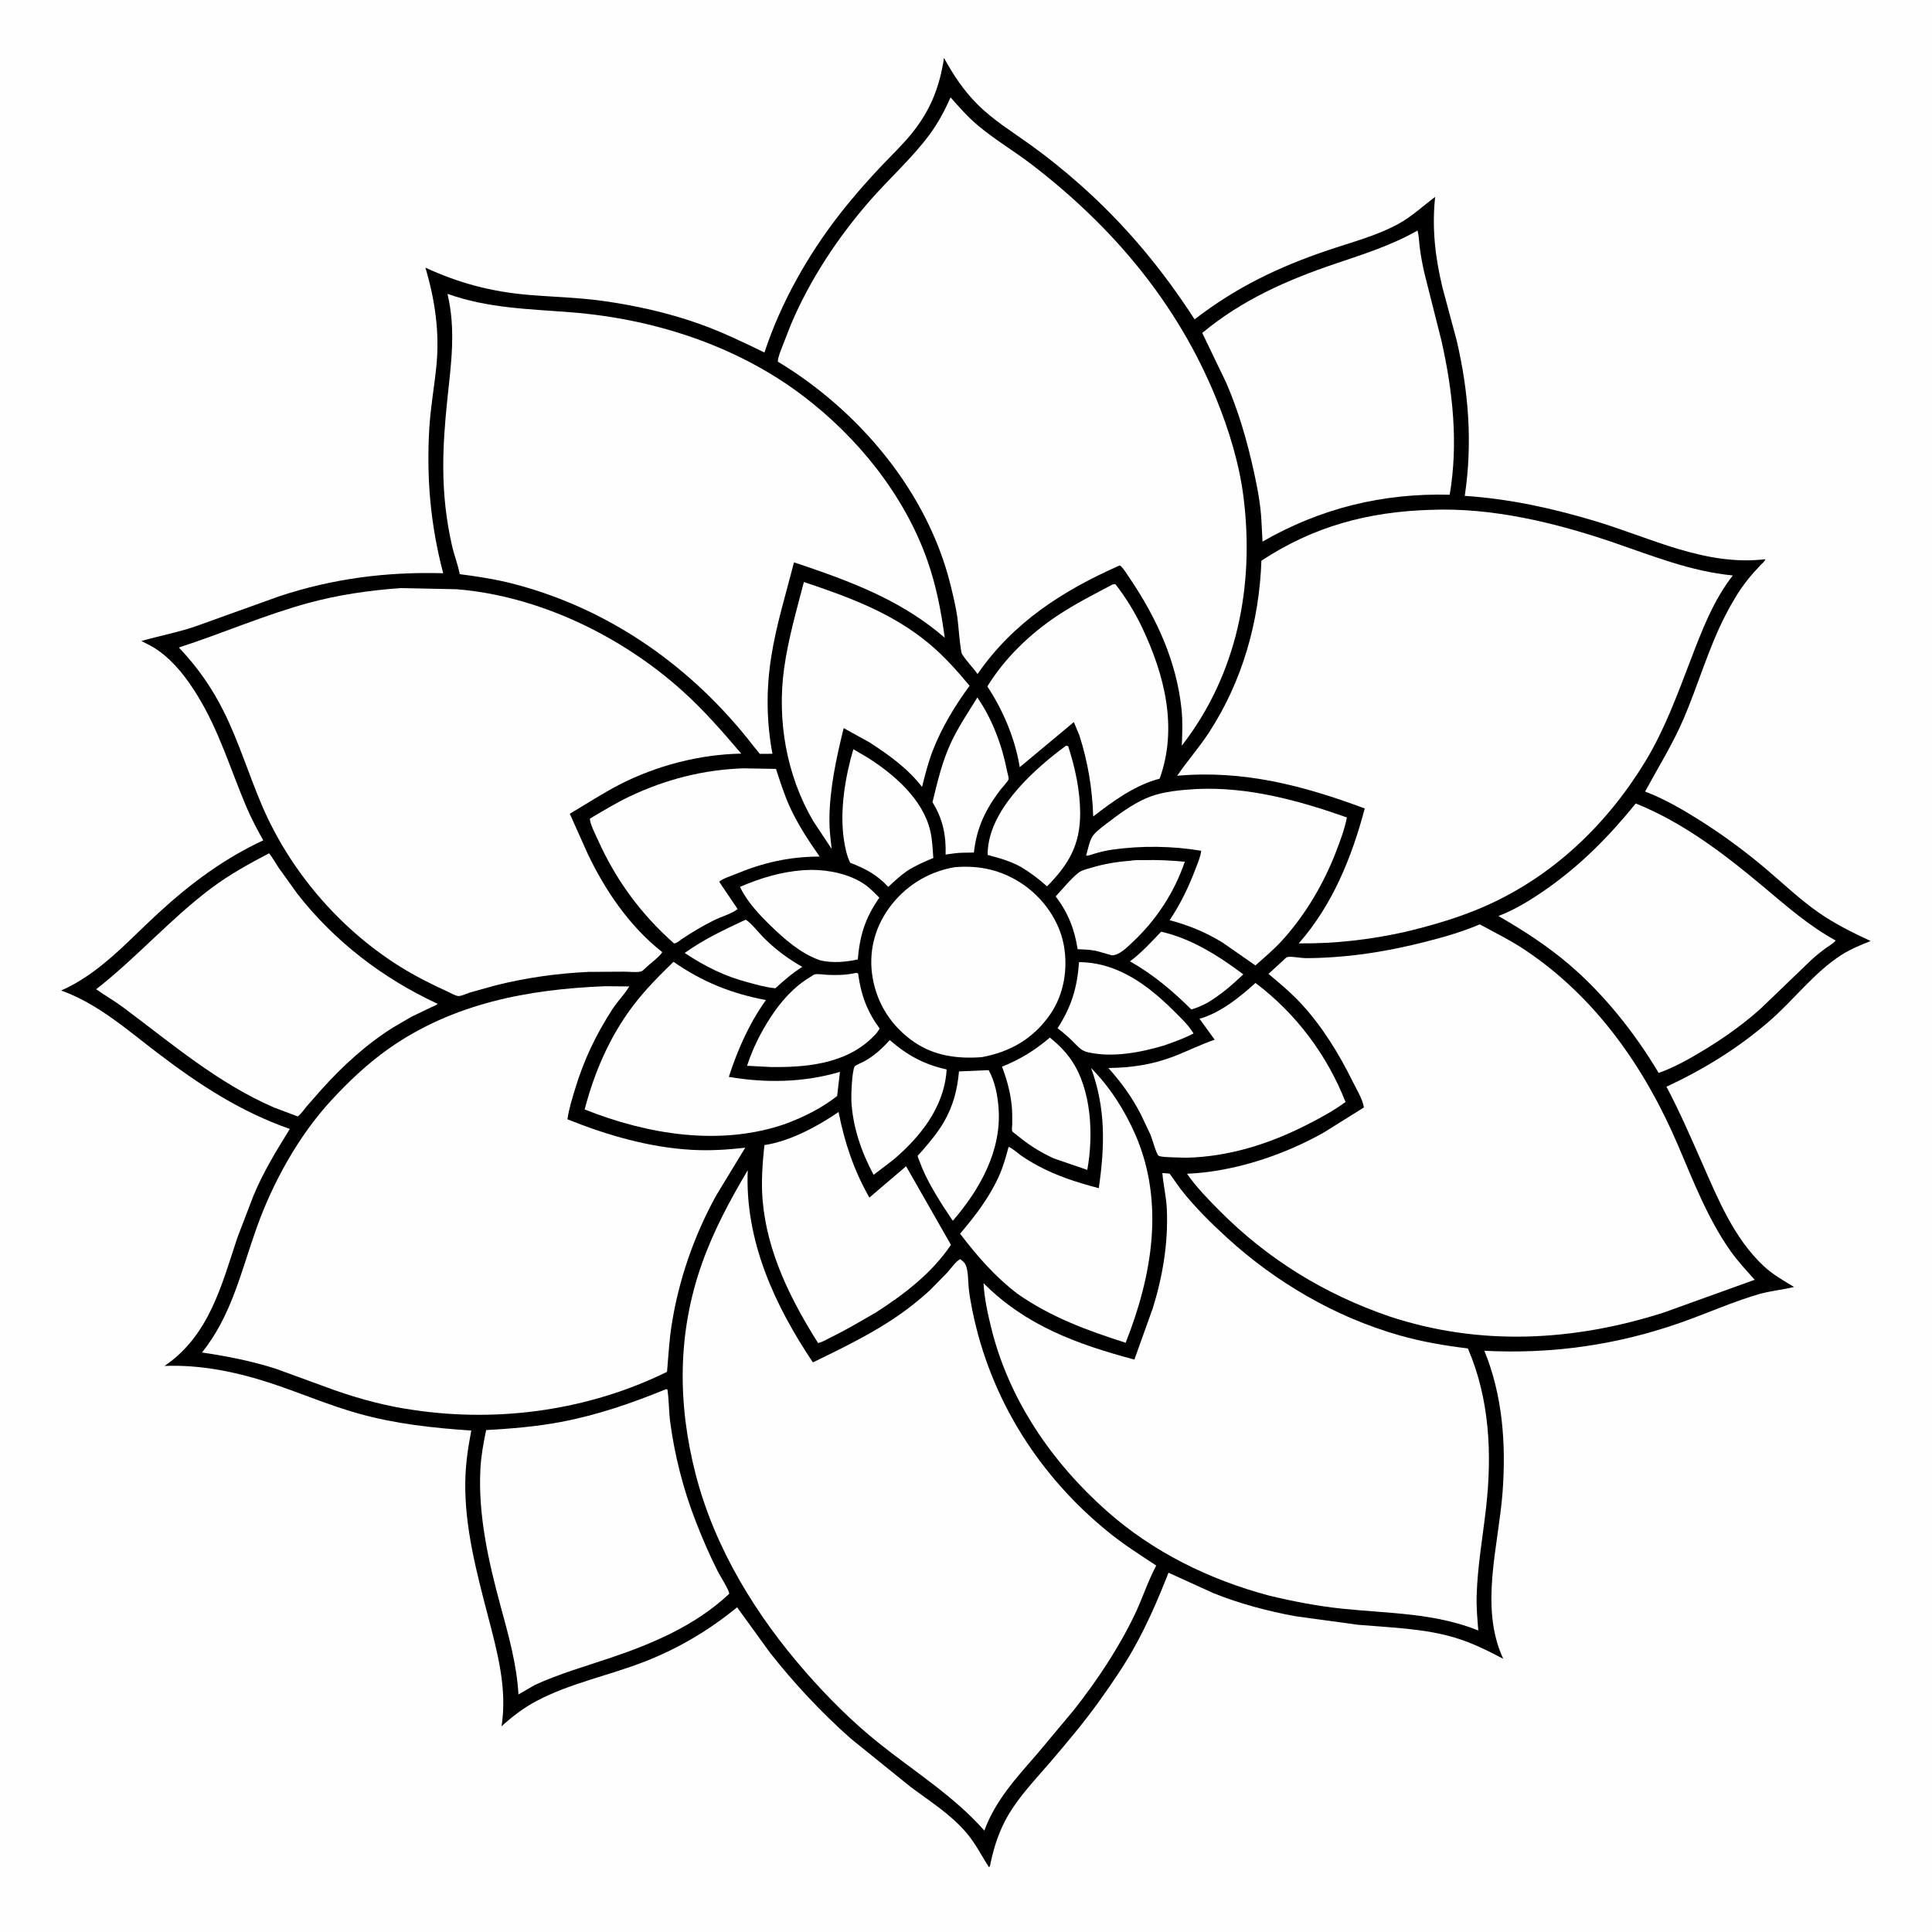 <svg version="1.1" xmlns="http://www.w3.org/2000/svg" style="display: block;" viewBox="0 0 2048 2048" width="1024" height="1024">
<path transform="translate(0,0)" fill="rgb(254,254,254)" d="M -0 -0 L 2048 0 L 2048 2048 L -0 2048 L -0 -0 z"/>
<path transform="translate(0,0)" fill="rgb(0,0,0)" d="M 1000.67 61.352 C 1010.56 79.477 1021.32 95.684 1035.96 110.41 C 1052.51 127.073 1073.43 139.956 1092.44 153.613 C 1110.78 166.778 1128.44 181.092 1145.31 196.068 C 1192.77 238.174 1232.03 285.381 1266.32 338.564 C 1310.01 304.733 1355.03 283.101 1407.3 265.386 C 1432.33 256.904 1458.97 250.086 1482.24 237.398 C 1496.71 229.506 1508.23 218.477 1521.32 208.728 C 1517.78 242.06 1521.32 272.663 1529.16 305.162 L 1544.13 360.886 C 1556.89 415.341 1561.05 470.22 1552.71 525.644 C 1599.58 528.747 1644.48 538.547 1689.43 551.912 C 1749.37 569.735 1807.17 600.394 1871.42 592.795 C 1870.75 595.096 1867.57 597.609 1865.84 599.437 C 1860.93 604.628 1856.19 609.895 1851.79 615.532 C 1842.76 627.091 1835.57 639.482 1828.88 652.485 C 1811.15 686.95 1800.35 725.207 1785.16 760.875 C 1773.43 788.435 1758.04 812.925 1743.86 839.086 C 1763.81 846.652 1782.98 857.715 1801 869.03 C 1825.83 884.62 1849.48 902.055 1871.87 920.981 C 1890.49 936.718 1907.97 953.53 1928.04 967.5 C 1945.24 979.464 1964.02 988.734 1982.97 997.513 C 1972.54 1001.69 1961.8 1006.02 1952.29 1012.08 C 1923.09 1030.68 1901.31 1060.34 1875.12 1082.86 C 1841.64 1111.67 1806.44 1133.29 1766.53 1151.98 C 1780.59 1178.49 1792.51 1206.07 1804.61 1233.53 C 1821.54 1271.94 1838.25 1312.71 1869.47 1341.97 C 1879.21 1351.09 1890.43 1357.37 1901.75 1364.23 C 1889.46 1367.39 1876.75 1368.28 1864.35 1371.9 C 1836.21 1380.13 1809.31 1392.29 1781.66 1402.01 C 1713.89 1425.84 1645.16 1435.51 1573.49 1431.88 C 1592.9 1479.35 1596.6 1531.06 1592.79 1581.77 C 1588.51 1638.82 1568.05 1703.83 1593.5 1758.41 C 1576.92 1749.68 1560.63 1741.52 1542.61 1736.1 C 1509.51 1726.13 1474.06 1725.32 1439.87 1722.36 L 1373.66 1713.34 C 1344.07 1707.98 1314.45 1700.06 1286.5 1688.9 L 1238.67 1667.14 C 1227.81 1694.82 1216.17 1721.85 1201.56 1747.81 C 1190.93 1766.69 1178.46 1784.71 1165.9 1802.35 C 1149.65 1825.16 1131.36 1846.82 1113.17 1868.1 C 1097.72 1886.17 1080.96 1903.43 1068.83 1924.04 C 1059.61 1939.7 1053.79 1957.07 1050.07 1974.78 C 1049.82 1976.73 1049.57 1977.83 1048.5 1979.48 C 1040.28 1966.91 1034.03 1953.95 1024.05 1942.37 C 1007.16 1922.77 985.477 1909.3 965 1893.98 L 901.662 1842.81 C 870.562 1815.2 841.727 1784.41 816.047 1751.7 L 781.351 1703.8 C 751.548 1728.21 719.697 1747.12 683.77 1761.22 C 645.934 1776.08 604.099 1784.22 568.283 1803.37 C 554.708 1810.63 543.013 1819.63 531.67 1829.94 C 537.89 1789.87 527.178 1751.21 517.191 1712.78 C 505.236 1666.77 492.612 1619.4 493.211 1571.5 C 493.447 1552.62 496.018 1534.91 499.592 1516.45 C 458.916 1513.68 419.575 1509.49 380.138 1498.47 C 348.85 1489.73 319.17 1476.88 288.398 1466.67 C 251.938 1454.57 212.953 1446.38 174.387 1447.97 C 221.885 1415.55 234.76 1362.67 251.79 1311.49 L 268.727 1267.36 C 279.008 1242.45 293.108 1219.6 307.219 1196.73 C 254.858 1178.44 211.027 1149.69 167.2 1116.33 C 134.918 1091.76 103.591 1063.83 64.794 1049.99 C 105.654 1032.13 135.696 997.381 168.002 967.743 C 201.776 936.757 237.28 910.206 279.062 890.812 C 272.512 879.139 266.262 867.37 261.041 855.033 C 244.257 815.379 232.428 775.18 209.774 738.044 C 198.564 719.667 185.413 702.129 167.69 689.482 C 162.196 685.562 155.876 682.538 149.868 679.49 C 168.315 674.228 186.991 670.639 205.301 664.669 L 295.834 632.143 C 352.65 613.269 410.073 605.959 469.799 607.657 C 456.346 556.382 451.993 507.405 455.047 454.498 C 456.312 432.578 460.239 410.864 462.488 389.039 C 466.221 352.823 461.23 318.485 450.966 283.756 C 486.517 300.075 520.326 309.115 559.353 312.495 C 585.976 314.801 612.473 315.283 639 318.984 C 673.513 323.798 709.123 331.77 741.97 343.533 C 765.364 351.91 788.028 362.809 810.343 373.678 C 827.74 320.972 855.998 270.899 890.019 227.154 C 904.197 208.924 919.784 191.245 935.697 174.504 C 945.937 163.731 956.925 153.273 966.286 141.734 C 986.172 117.221 996.036 92.434 1000.67 61.352 z"/>
<path transform="translate(0,0)" fill="rgb(254,254,254)" d="M 790.506 974.864 C 796.714 978.796 803.872 988.329 809.256 993.726 C 821.851 1006.35 834.957 1016.08 850.437 1024.95 C 839.912 1031.6 831.089 1039.21 821.94 1047.59 C 812.404 1046.72 802.691 1044.04 793.466 1041.49 C 768.666 1035.14 747.04 1024.33 725.824 1010.19 C 746.257 995.48 767.87 985.495 790.506 974.864 z"/>
<path transform="translate(0,0)" fill="rgb(254,254,254)" d="M 1230.81 987.65 C 1262.85 994.807 1292.04 1013.39 1317.95 1032.86 C 1306.15 1044.09 1293.75 1054.8 1279.68 1063.09 C 1274.07 1066.01 1268.92 1068.37 1262.8 1070.05 C 1242.72 1050.01 1222.55 1033.21 1197.87 1019.06 C 1210.12 1009.84 1220.34 998.767 1230.81 987.65 z"/>
<path transform="translate(0,0)" fill="rgb(254,254,254)" d="M 1036.01 739.371 C 1051.69 761.721 1062.33 790.464 1067.46 817.073 C 1067.83 818.994 1069.53 824.6 1069.15 825.999 C 1068.51 828.342 1062.45 834.635 1060.69 836.935 C 1044.78 857.699 1035.24 877.502 1032.37 903.718 L 1020.82 903.918 C 1014.62 903.965 1008.49 905.012 1002.37 905.868 C 1003.06 885.578 999.266 867.59 988.466 850.354 C 993.757 828.763 998.715 807.262 1008.19 787 C 1015.88 770.548 1026.5 754.833 1036.01 739.371 z"/>
<path transform="translate(0,0)" fill="rgb(254,254,254)" d="M 1045.19 1134.5 L 1048.09 1134.5 C 1054.75 1146.59 1057.5 1160.96 1058.52 1174.58 C 1061.91 1219.83 1038.61 1261.04 1010 1294.07 L 999.866 1278.87 C 990.648 1264.2 981.106 1248.41 975.156 1232.09 C 974.615 1230.61 972.738 1226.59 972.779 1225.17 C 972.781 1225.09 977.623 1219.81 978.143 1219.21 C 986.044 1209.98 994.013 1200.53 1000.17 1190.03 C 1010.3 1172.73 1014.78 1155.6 1016.57 1135.75 L 1045.19 1134.5 z"/>
<path transform="translate(0,0)" fill="rgb(254,254,254)" d="M 1112.91 1099.87 C 1121.3 1106.66 1129.01 1114.18 1135.2 1123.07 C 1157.27 1154.77 1159.25 1203.33 1152.57 1240.15 L 1117.15 1228 L 1116.34 1227.63 C 1102.26 1221.14 1090 1213.29 1078.09 1203.39 C 1077.32 1202.76 1073.21 1199.83 1072.92 1199.07 C 1072.43 1197.78 1072.99 1193.18 1073 1191.61 C 1073.05 1185.12 1073.12 1178.64 1072.48 1172.18 C 1071.03 1157.5 1067.32 1144.47 1062.18 1130.7 C 1081.2 1123.15 1097.38 1113.17 1112.91 1099.87 z"/>
<path transform="translate(0,0)" fill="rgb(254,254,254)" d="M 1143.87 1019.84 C 1151.99 1020.03 1160.62 1021 1168.49 1023.02 C 1199.1 1030.87 1223.81 1051.12 1245.74 1073.02 C 1252.64 1079.92 1260.17 1087.08 1265.18 1095.51 C 1255.14 1100.78 1244.6 1104.48 1233.95 1108.26 C 1209.26 1115.62 1179.19 1121.4 1153.56 1115.48 L 1152 1115.09 C 1145.49 1113.53 1140.85 1107.41 1136.16 1102.88 C 1131.35 1098.23 1126.36 1094.03 1121.04 1089.98 C 1135.97 1066.94 1141.81 1047 1143.87 1019.84 z"/>
<path transform="translate(0,0)" fill="rgb(254,254,254)" d="M 1129.96 790.5 L 1132.29 790.908 C 1139.7 813.899 1144.92 837.756 1145.01 861.983 C 1145.12 895.369 1132.9 916.396 1109.89 939.578 C 1101.12 931.659 1092.13 924.91 1081.97 918.842 C 1070.77 912.752 1059.27 909.531 1047.02 906.301 C 1046.82 902.545 1047.21 898.852 1047.77 895.142 C 1054.12 853.264 1097.55 814.372 1129.96 790.5 z"/>
<path transform="translate(0,0)" fill="rgb(254,254,254)" d="M 1198.65 912.41 C 1202.65 911.488 1208.4 911.899 1212.58 911.775 C 1227.09 911.342 1241.48 912.158 1255.93 913.451 C 1244.8 946.317 1225.37 975.66 1200.04 999.251 C 1194.53 1004.38 1186.21 1012.88 1178.5 1012.65 L 1162.28 1008.04 L 1161 1007.8 C 1154.84 1006.6 1148.59 1006.47 1142.33 1006.18 C 1139.16 985.175 1132.04 967.118 1119.02 950.237 C 1126.73 942.144 1134.74 931.759 1143.5 924.95 C 1146.81 922.375 1152.35 921.169 1156.36 919.955 C 1170.49 915.677 1183.96 913.505 1198.65 912.41 z"/>
<path transform="translate(0,0)" fill="rgb(254,254,254)" d="M 943.172 1102.52 C 961.604 1118.58 979.534 1128.38 1003.45 1133.64 L 1003.33 1135.69 C 1000.37 1174.26 975.044 1205.76 946.56 1229.73 L 926.043 1245.36 C 912.954 1220.84 903.807 1194.34 902.457 1166.4 C 902.203 1161.13 903.16 1133.9 906.124 1130.37 C 907.396 1128.85 913.312 1126.59 915.28 1125.52 C 926.415 1119.49 934.71 1111.91 943.172 1102.52 z"/>
<path transform="translate(0,0)" fill="rgb(254,254,254)" d="M 904.584 794.179 L 920.026 803.274 C 947.898 821.03 978.472 847.395 986.184 881 C 988.322 890.311 988.643 900.017 989.345 909.526 C 979.655 913.526 970.611 917.441 961.751 923.095 C 954.442 928.153 948.094 934.114 941.589 940.135 C 929.355 927.067 917.731 920.971 901.228 914.549 C 897.548 906.955 895.834 898.462 894.58 890.167 C 889.951 859.557 895.871 823.71 904.584 794.179 z"/>
<path transform="translate(0,0)" fill="rgb(254,254,254)" d="M 906.485 1031.5 L 908.097 1031.26 C 910.168 1032.38 909.586 1031.52 909.899 1033.76 C 912.909 1055.38 919.524 1072.65 932.388 1090.23 C 930.715 1093.94 927.333 1097.24 924.418 1100.09 C 895.978 1127.92 854.117 1131.64 816.5 1131.07 L 791.917 1129.76 C 797.966 1111.28 806.41 1094.42 817.003 1078.14 C 827.569 1061.89 841.341 1046.2 858.091 1036.19 C 859.378 1035.42 862.565 1033.03 863.946 1032.81 C 867.808 1032.19 873.311 1033.2 877.347 1033.38 C 887.429 1033.85 896.576 1033.6 906.485 1031.5 z"/>
<path transform="translate(0,0)" fill="rgb(254,254,254)" d="M 851.668 922.417 L 859.89 922.106 C 878.777 922.065 900.453 926.52 916.309 937.297 C 922.136 941.257 927.14 946.637 932.142 951.569 C 917.132 973.101 911.545 991.064 909.264 1017.07 C 896.07 1019.82 883.435 1021 870.224 1018.21 L 868.118 1017.52 C 848.583 1010.48 832.023 995.902 817.306 981.697 C 804.891 969.715 791.885 955.831 784.413 940.122 C 806.624 930.635 827.444 924.258 851.668 922.417 z"/>
<path transform="translate(0,0)" fill="rgb(254,254,254)" d="M 788.155 814.461 L 822.563 815.058 C 827.007 828.43 831.172 841.957 837.002 854.808 C 845.596 873.751 856.948 890.991 868.842 907.977 C 836.032 908.121 808.778 914.451 778.5 927.047 C 773.907 928.957 765.838 931.483 762.379 934.695 L 781.923 963.684 C 775.417 968.747 764.47 971.74 756.899 975.488 C 744.96 981.397 733.522 988.225 722.462 995.632 C 720.002 997.453 717.636 999.732 714.5 1000.08 C 679.469 969.057 653.053 933.186 633.814 890.376 C 632.154 886.682 624.245 871.098 625.563 867.63 C 639.153 859.653 652.74 851.279 666.967 844.5 C 705.473 826.152 745.609 815.865 788.155 814.461 z"/>
<path transform="translate(0,0)" fill="rgb(254,254,254)" d="M 1330.86 1041.97 C 1373.84 1074.35 1406.57 1118.04 1426.32 1168.13 C 1414.12 1177.25 1399.33 1185.19 1385.8 1192.1 C 1345.61 1212.6 1302.78 1226.19 1257.5 1227.24 L 1246.67 1226.94 C 1243.21 1226.77 1230.47 1226.74 1228.04 1225.05 C 1225.84 1223.52 1221.06 1206.39 1219.59 1202.89 L 1209.19 1181 C 1200.03 1163.18 1188.31 1146.95 1174.88 1132.12 C 1199.19 1131.88 1221.67 1128.55 1244.44 1119.78 C 1258.93 1114.2 1272.9 1107.14 1287.59 1102.11 L 1271.52 1079.94 C 1293.71 1073.65 1314.09 1057.18 1330.86 1041.97 z"/>
<path transform="translate(0,0)" fill="rgb(254,254,254)" d="M 1179.52 619.5 L 1182.37 619.244 C 1193.39 633.333 1203.16 649.285 1210.8 665.448 C 1234.53 715.635 1248.71 771.499 1229.29 825.394 C 1203 832.336 1180.07 849.113 1158.85 865.483 C 1157.87 835.763 1153.23 807.73 1144.14 779.367 L 1138.32 765.439 L 1080.95 813.245 C 1076.14 783.215 1063.35 752.92 1046.62 727.659 C 1065.17 697.519 1091.72 672.027 1121.06 652.5 C 1139.69 640.109 1159.76 629.939 1179.52 619.5 z"/>
<path transform="translate(0,0)" fill="rgb(254,254,254)" d="M 713.944 1019.54 C 744.28 1040.74 775.627 1053.34 811.904 1060.09 C 793.996 1085.32 782.111 1112.21 772.582 1141.52 C 811.835 1148.29 852.213 1147.52 890.417 1136.22 L 887.384 1161.8 C 871.248 1174.54 852.623 1183.8 833.464 1191.04 C 764.139 1215.52 686.541 1202.72 619.762 1176.06 C 630.002 1136.7 646.363 1098.77 671.015 1066.22 C 683.909 1049.19 698.681 1034.38 713.944 1019.54 z"/>
<path transform="translate(0,0)" fill="rgb(254,254,254)" d="M 1267.96 836.416 C 1322.87 833.761 1376.45 848.429 1427.74 866.514 C 1425.42 878.588 1421.2 889.9 1416.83 901.365 C 1403.62 936.073 1384.12 969.365 1359.1 996.912 C 1350.49 1006.4 1340.37 1014.88 1330.8 1023.41 L 1295.92 999.126 C 1278.4 988.365 1259.69 980.585 1239.84 975.463 C 1251.4 958.324 1260.15 939.96 1267.46 920.672 C 1269.68 914.788 1272.66 908.084 1273.3 901.82 C 1242.57 896.7 1209.99 896.311 1179.1 900.645 C 1173.01 901.499 1167.15 902.921 1161.24 904.601 C 1158.19 905.468 1154.48 907.161 1151.34 906.99 C 1153.2 900.698 1155.08 889.793 1159.23 884.966 C 1164.32 879.062 1171.96 873.934 1178.17 869.165 C 1190.15 859.954 1205.21 849.604 1219.46 844.378 C 1234.44 838.885 1252.17 837.371 1267.96 836.416 z"/>
<path transform="translate(0,0)" fill="rgb(254,254,254)" d="M 888.897 1178.77 C 895.422 1211.67 905.047 1240.22 921.552 1269.5 L 960.501 1236.29 L 1008.05 1319.59 C 987.545 1349.84 958.726 1371.83 928.345 1391.36 C 912.828 1400.27 897.606 1409.39 881.508 1417.26 C 877.02 1419.45 872.068 1422.64 867.203 1423.68 C 838.151 1377.66 812.915 1327.15 808.384 1272 C 806.78 1252.46 808.253 1233.29 810.299 1213.85 C 837.445 1209.75 866.45 1194.17 888.897 1178.77 z"/>
<path transform="translate(0,0)" fill="rgb(254,254,254)" d="M 852.145 616.958 C 899.909 632.89 946.467 649.972 985.64 682.93 C 1001.22 696.036 1014.82 711.347 1027.8 726.96 C 1012.16 748.287 998.189 771.243 988.654 795.988 C 983.85 808.454 980.622 821.256 977.394 834.195 C 962.312 814.587 942.147 800.157 921.597 786.884 L 894.336 771.832 C 886.474 803.696 879.253 836.834 879.212 869.787 C 879.2 879.795 880.459 889.869 881.551 899.81 L 861.987 870.287 C 833.642 821.809 823.517 763.516 831.237 708.153 C 835.522 677.431 844.341 646.947 852.145 616.958 z"/>
<path transform="translate(0,0)" fill="rgb(254,254,254)" d="M 1156.57 1132.1 C 1176.45 1152.17 1192.22 1176.85 1203.48 1202.68 C 1234.92 1274.76 1221.17 1352.78 1193.24 1423.38 C 1152.36 1410.35 1114.24 1396.32 1078.75 1371.62 C 1054.65 1353.22 1036 1331.73 1017.72 1307.78 C 1033.84 1288.8 1048.93 1269.19 1059.15 1246.27 C 1063.52 1236.46 1066.36 1226.13 1069.14 1215.78 C 1071.43 1215.89 1079.94 1223.23 1082.5 1225 C 1088.4 1229.08 1094.79 1232.88 1101.12 1236.25 C 1121.42 1247.04 1142.66 1253.7 1164.76 1259.52 C 1171.2 1215.03 1172.28 1175.03 1156.57 1132.1 z"/>
<path transform="translate(0,0)" fill="rgb(254,254,254)" d="M 1011.81 919.278 C 1038.58 916.979 1062.2 922.334 1084.47 937.5 C 1105.85 952.055 1122.81 975.925 1127.61 1001.56 C 1132.31 1026.7 1127.88 1054.18 1113.17 1075.36 C 1095.45 1100.89 1071.11 1115.03 1040.82 1120.61 C 1015.53 1122.57 990.598 1119.39 969.198 1104.71 C 945.4 1088.38 929.853 1064.71 925.002 1036.26 C 920.577 1010.31 926.631 984.853 941.821 963.409 C 958.524 939.827 983.44 924.15 1011.81 919.278 z"/>
<path transform="translate(0,0)" fill="rgb(254,254,254)" d="M 285.24 904.51 C 288.968 909.133 291.952 914.692 295.26 919.67 L 315.335 947.596 C 354.653 998.003 406 1037.23 463.868 1064.07 C 463.105 1065.52 459.258 1066.72 457.57 1067.51 L 436 1077.9 L 417.263 1088.82 C 388.624 1106.69 363.757 1129.46 341.208 1154.43 L 325.333 1172.5 C 322.324 1176.11 319.339 1180.69 315.607 1183.48 L 290.377 1173.98 C 230.522 1147.95 182.127 1106.28 130.33 1067.67 C 121.127 1060.81 111.215 1055.26 101.918 1048.64 C 144.815 1015.25 180.82 973.743 224.278 941.281 C 243.567 926.873 263.99 915.646 285.24 904.51 z"/>
<path transform="translate(0,0)" fill="rgb(254,254,254)" d="M 1733.96 851.705 C 1784.39 872.055 1827.4 904.965 1868.77 939.542 C 1893.86 960.516 1917.06 981.159 1945.91 996.996 C 1943.39 1000.17 1938.78 1002.61 1935.48 1005.01 C 1930.18 1008.88 1925.08 1012.99 1920.23 1017.42 L 1865.95 1069.6 C 1842.81 1090.34 1816.5 1107.71 1789.48 1122.93 C 1779.36 1128.42 1769.14 1133.59 1758.23 1137.32 C 1733.13 1095.17 1700.62 1054.24 1663.26 1022.32 C 1640.28 1002.69 1614.54 986.045 1588.37 971.02 C 1606.36 964.237 1624.51 952.893 1640.14 941.849 C 1676.5 916.161 1705.97 886.254 1733.96 851.705 z"/>
<path transform="translate(0,0)" fill="rgb(254,254,254)" d="M 706.231 1472.5 L 707.487 1472.93 C 709.23 1484.31 708.92 1496.06 710.453 1507.53 C 715.17 1542.8 724.115 1577.91 736.893 1611.09 C 744.084 1629.77 751.98 1648.12 761.01 1665.99 C 763.287 1670.49 773.34 1686.17 772.969 1689.52 C 737.449 1722.85 692.716 1742.01 647.115 1757.38 C 620.118 1766.48 593.036 1774.2 567.027 1786.09 L 549.575 1796.2 C 547.836 1764.27 538.954 1733.19 530.623 1702.46 C 517.95 1655.73 506.701 1606.2 509.232 1557.48 C 509.964 1543.38 512.431 1529.75 515.33 1515.95 C 541.905 1514.43 568.22 1512.31 594.416 1507.36 C 633.298 1500.02 669.705 1487.45 706.231 1472.5 z"/>
<path transform="translate(0,0)" fill="rgb(254,254,254)" d="M 1502.69 244.347 C 1504.14 250.103 1504.27 256.809 1505.05 262.74 C 1506.25 271.939 1507.94 280.992 1510.05 290.028 L 1528.01 361.219 C 1540.04 414.684 1546.03 470.03 1536.74 524.452 C 1466.08 522.531 1399.64 538.765 1338.32 574.121 L 1337.23 553.244 C 1336.44 535.28 1332.91 517.022 1329.06 499.5 C 1322.04 467.516 1312.86 435.819 1299.83 405.72 L 1274.44 352.944 C 1316.67 317.819 1364.64 296.669 1416.21 279.293 C 1446.21 269.182 1474.87 260.096 1502.69 244.347 z"/>
<path transform="translate(0,0)" fill="rgb(254,254,254)" d="M 1232.15 1243.5 C 1234.83 1243.53 1237.22 1243.74 1239.86 1244.17 L 1251.67 1260.67 C 1266.05 1279.03 1283.04 1295.91 1300.23 1311.63 C 1352.37 1359.3 1415.2 1396.06 1483.32 1415.5 C 1507.19 1422.31 1531.41 1426.43 1556.02 1429.39 C 1579.02 1482.76 1581.77 1541.16 1575.3 1598.22 C 1571.76 1629.43 1566.2 1660.25 1565.3 1691.73 C 1564.96 1703.96 1566.07 1716.19 1567.08 1728.37 C 1520.55 1709.72 1472.07 1710.36 1422.97 1705.29 C 1396.44 1702.55 1370.65 1697.5 1344.76 1691.27 C 1281.67 1674.36 1222.43 1645.3 1173.36 1601.84 C 1115.28 1550.41 1069.61 1484.03 1050.87 1408.1 C 1046.92 1392.07 1043.54 1376.68 1042.55 1360.17 C 1087.57 1405.44 1142.14 1425.02 1202.5 1441.21 L 1222.16 1386.31 C 1232.6 1352.6 1238.51 1316.99 1236.89 1281.65 C 1236.3 1268.76 1233.21 1256.27 1232.15 1243.5 z"/>
<path transform="translate(0,0)" fill="rgb(254,254,254)" d="M 474.342 311.487 C 517.499 326.859 560.529 327.498 605.5 331.06 C 692.813 337.977 780.581 366.168 850.911 419.395 C 908.873 463.263 958.465 524.547 982.857 593.553 C 992.418 620.6 997.622 647.725 1001.45 676.051 C 959.407 639.533 910.917 619.899 859.085 601.965 L 841.624 596.109 C 833.178 629.527 822.844 662.284 817.5 696.453 C 812.094 731.016 812.426 764.67 818.803 799.054 L 805.443 799.126 L 798.956 791.184 C 734.427 707.566 646.78 645.446 544.046 618.841 C 525.378 614.007 506.444 611.121 487.348 608.643 C 485.458 598.68 481.459 588.541 479.164 578.491 C 472.909 551.111 469.978 523.983 469.88 495.912 C 469.796 471.723 471.641 447.841 474.156 423.806 C 478.161 385.527 483.451 349.792 474.342 311.487 z"/>
<path transform="translate(0,0)" fill="rgb(254,254,254)" d="M 424.097 623.418 L 483.868 624.604 C 571.101 631.615 658.9 674.232 723.5 732.471 C 746.278 753.005 765.938 775.599 785.777 798.881 C 741.843 799.637 695.726 811.599 656.713 831.708 C 638.65 841.018 621.516 852.297 604.003 862.599 L 622.967 905 C 641.364 943.654 666.857 981.237 700.641 1008.17 L 702.003 1009.24 L 701.281 1010.5 C 697.324 1015.46 690.764 1020.25 685.955 1024.52 C 684.636 1025.7 681.76 1028.87 680.219 1029.51 C 676.181 1031.17 666.874 1030.03 662.415 1030.01 L 623.86 1030.24 C 590.238 1031.86 558.11 1036.37 525.461 1044.49 L 498.229 1052.08 C 495.303 1053.04 488.429 1056.27 485.528 1055.83 C 482.098 1055.31 476.924 1052.24 473.622 1050.74 C 455.825 1042.67 438.079 1033.59 421.592 1023.1 C 358.574 983.008 306.824 922.2 277.552 853.478 C 263.699 820.957 253.227 786.604 237.54 754.938 C 224.781 729.182 209.333 707.141 189.595 686.385 C 235.355 671.554 279.949 652.067 326.278 639.373 C 358.762 630.473 390.601 625.965 424.097 623.418 z"/>
<path transform="translate(0,0)" fill="rgb(254,254,254)" d="M 1568.59 979.866 C 1584.7 988.618 1601.21 996.737 1616.48 1006.93 C 1691.83 1057.27 1743.59 1131.74 1778.8 1214.15 C 1794.93 1251.89 1810.32 1291.86 1834.08 1325.63 C 1841.88 1336.71 1851.02 1346.57 1860.07 1356.62 L 1763.52 1391.39 C 1668.06 1421.93 1568.64 1427.22 1472.76 1395.43 C 1404.14 1371.9 1343.91 1334.94 1292.7 1283.37 C 1280.5 1271.09 1268.14 1258.47 1258.29 1244.21 C 1307.69 1242.16 1359.78 1224.88 1402.72 1200.84 L 1445.78 1173.97 C 1444.57 1165.35 1437.89 1154.53 1433.94 1146.55 C 1419.11 1116.6 1401.85 1088.34 1379.07 1063.69 C 1368.52 1052.27 1356.55 1042.35 1344.65 1032.39 L 1360 1018.29 C 1361.06 1017.32 1363.34 1014.81 1364.68 1014.51 C 1369.02 1013.54 1378.16 1015.54 1383 1015.62 C 1393.12 1015.78 1403.43 1015.25 1413.53 1014.58 C 1445.48 1012.46 1477.3 1006.79 1508.32 998.998 C 1529.16 993.761 1548.76 988.299 1568.59 979.866 z"/>
<path transform="translate(0,0)" fill="rgb(254,254,254)" d="M 641.209 1045.44 L 667.047 1045.64 C 662.231 1053.91 654.571 1061.43 649.244 1069.68 C 631.565 1097.06 618.918 1123.52 609.512 1154.69 C 606.423 1164.93 602.953 1175.92 601.498 1186.51 C 643.524 1203.38 688.242 1216.4 733.649 1218.89 C 752.7 1219.94 771.022 1218.77 789.954 1216.62 L 759.157 1267.29 C 735.516 1310.23 719.056 1357.77 711.706 1406.26 C 709.3 1422.13 708.514 1438.21 707.08 1454.18 C 624.625 1494.83 529.464 1508.14 438.759 1494.7 C 410.109 1490.76 381.782 1483.14 354.502 1473.6 L 292.272 1450.89 C 266.412 1442.66 240.861 1437.7 214.099 1433.69 C 245.6 1394.57 255.708 1347.25 272.168 1301.19 C 289.269 1253.33 316.524 1203.99 351.059 1166.53 C 369.63 1146.39 389.82 1127.26 412.269 1111.48 C 480.318 1063.64 559.621 1048.68 641.209 1045.44 z"/>
<path transform="translate(0,0)" fill="rgb(254,254,254)" d="M 1516.74 540.458 C 1581.66 537.771 1649.42 554.245 1710.45 575.118 C 1752.42 589.472 1792.25 605.677 1836.83 609.997 C 1815.67 637.258 1803.9 668.974 1791.67 700.832 C 1777.75 737.112 1764.32 773.954 1744.03 807.292 C 1703.91 873.196 1647.36 927.767 1576.42 959.63 C 1548.32 972.252 1519.63 980.564 1489.77 987.777 C 1452.6 996.091 1414.82 1000.46 1376.72 1000.02 C 1412.45 959.548 1433.01 908.612 1446.69 857.03 C 1381.34 832.646 1318.09 816.122 1247.85 822.337 C 1258.66 806.572 1271.31 792.267 1281.77 776.185 C 1317.08 721.88 1334.86 658.764 1337.15 594.361 C 1392.73 557.767 1450.67 542.395 1516.74 540.458 z"/>
<path transform="translate(0,0)" fill="rgb(254,254,254)" d="M 1007.64 103.249 C 1017 113.796 1026.01 124.118 1036.87 133.196 C 1055.11 148.448 1075.88 160.684 1094.73 175.207 C 1180.14 241.008 1248.15 321.821 1289.09 422.175 C 1302.57 455.213 1313.72 491.427 1318.16 526.895 C 1329.91 620.79 1311.59 714.659 1252.76 790.419 C 1253.31 777.682 1253.79 764.58 1252.48 751.881 C 1247.23 701.232 1226.16 655.375 1198 613.605 C 1196 610.811 1189.52 600.03 1186.87 599.392 C 1126.88 625.856 1073.98 659.748 1036.25 714.5 C 1031.23 707.407 1024.31 700.633 1019.81 693.383 C 1017.91 690.313 1015.78 660.471 1014.84 654.321 C 1013.06 642.679 1010.41 631.427 1007.58 620.008 C 983.185 521.286 910.584 435.204 824.542 383.362 C 824.579 379.222 826.722 374.214 828.122 370.3 L 838.313 344.188 C 858.541 296.405 887.898 251.994 921.949 212.92 C 942.447 189.397 966.677 167.858 985.225 142.844 C 994.35 130.538 1001.44 117.229 1007.64 103.249 z"/>
<path transform="translate(0,0)" fill="rgb(254,254,254)" d="M 792.632 1240.45 C 789.529 1315.11 821.004 1383.49 861.713 1444.19 C 898.709 1426.17 936.249 1408.15 968.579 1382.36 C 974.818 1377.38 980.966 1372.3 986.704 1366.75 L 1004.13 1349 C 1007.56 1345.27 1013.56 1336.51 1018 1334.76 C 1020.04 1336.46 1022.56 1338.3 1023.62 1340.8 C 1026.57 1347.73 1026.12 1357.99 1026.9 1365.54 C 1027.72 1373.43 1029.18 1381.34 1030.75 1389.12 C 1049.84 1483.65 1102.11 1565.87 1177.33 1625.99 C 1192.68 1638.26 1209.28 1648.73 1225.66 1659.54 C 1216.87 1675.96 1211.14 1694.14 1203.09 1711 C 1185.83 1747.17 1163.26 1780.95 1138.54 1812.42 L 1100.2 1858.29 C 1078.1 1883.7 1055.15 1908.38 1043.45 1940.53 C 1011.04 1903.77 968.928 1877.74 930.918 1847.23 C 903.119 1824.92 877.44 1799.2 853.986 1772.41 C 801.302 1712.23 757.626 1641.14 737.5 1563.09 C 718.132 1487.97 718.024 1412.69 744.194 1339.14 C 756.584 1304.32 773.858 1272.13 792.632 1240.45 z"/>
</svg>